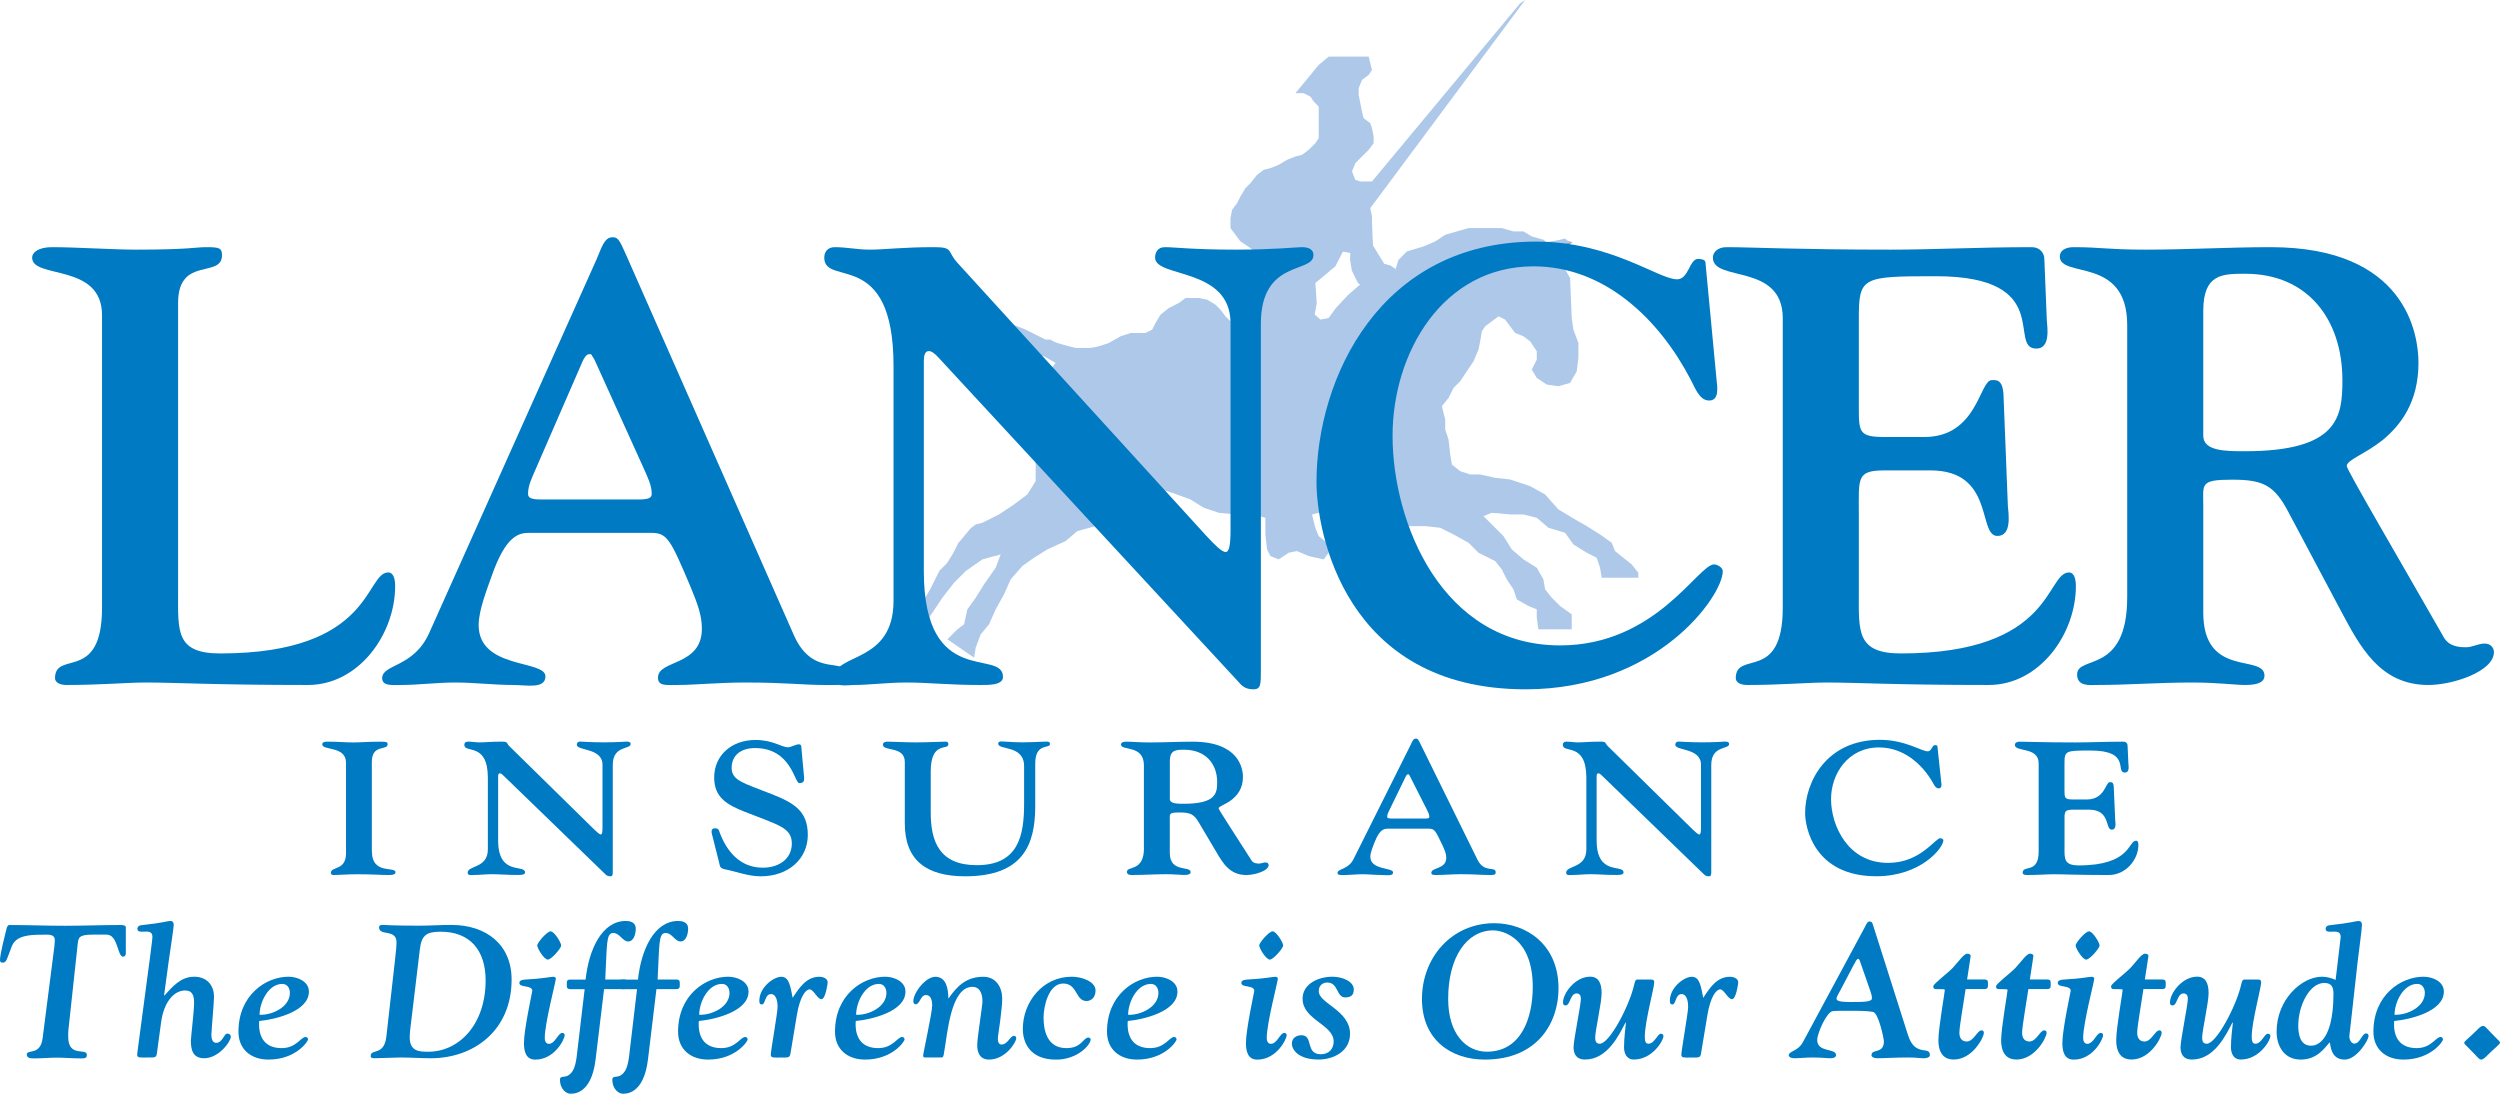 <?xml version="1.0" encoding="UTF-8"?> <svg xmlns="http://www.w3.org/2000/svg" id="uuid-9d6769df-91fb-495a-a393-38aa0c613b87" viewBox="0 0 525.56 229.93"><polygon points="326.22 51.8 328.76 50.92 329.72 50.75 330.59 50.92 329.81 51.45 328.76 51.97 327.62 52.5 327.18 53.29 326.22 51.8" style="fill:#999;"></polygon><path d="M288.63,51.65l-.21-1.25v-4.9l-.35-1.75L320.62,0l-1.05.7-31.15,37.45h-2.45l-1.05-.35-.7-1.75.7-1.75,1.4-1.4,1.4-1.4,1.05-1.4v-1.4l-.35-1.75-.35-1.05-1.4-1.05-.35-1.4-.35-1.75-.35-1.75v-1.4l.7-1.75,1.4-1.05.7-1.05-.35-1.4-.35-1.4h-8.4l-2.1,1.75-4.9,5.95h1.75l1.4.7.7,1.05,1.05,1.05v6.65l-.7,1.05-1.4,1.4-1.4,1.05-1.4.35-1.75.7-1.75,1.05-1.75.7-1.4.35-1.4,1.05-1.4,1.75-1.05,1.05-1.05,1.75-.7,1.4-1.05,1.4-.35,1.75v2.1l1.05,1.4,1.05,1.4,2.1,1.4,1.4,1.05v1.75l-1.05,2.1-1.4,1.75-1.4,1.75.35,2.45-.35,2.45,1.05,1.75.35,1.4h-1.75l-1.4-1.05-1.05-1.05-1.05-1.4-1.05-1.05-1.75-1.05-1.75-.35h-2.8l-1.4,1.05-2.1,1.05-1.75,1.4-1.05,1.75-.7,1.4-1.4.7h-3.15l-2.1.7-2.45,1.4s-2.8,1.05-4.2,1.05h-2.8s-2.8-.7-3.85-1.05c-1.05-.35-1.4-.7-1.4-.7h-1.05l-1.4-.7-1.4-.7-1.4-.7-1.75-.7-1.05-.35-1.75.35-1.75-.35h-1.4l-1.4.35-1.4.7-1.75,1.4-1.4,1.4,3.15,1.05,2.45,1.75,1.75,2.45,2.45-.35,2.8-1.4,3.15-1.05,1.75.35,2.45,1.4-1.05,1.4-2.1,4.2-1.4,3.85-.7,3.85v3.15l1.05,4.55v3.85l-1.75,2.8-2.8,2.1-3.15,2.1-3.5,1.75-3.85,3.5-1.4,4.55-3.15,3.15-2.8,4.2-2.45,3.15-1.4,3.85-1.4,3.15,4.9,4.9.35-1.05-.35-2.1-.7-1.75.35-2.45.7-3.15,2.8-4.2,2.45-3.15,2.45-2.45,3.5-2.45,3.85-1.05-1.05,2.8-2.45,3.5-1.75,2.8-1.75,2.45-.7,3.15-1.4,1.05-2.1,2.1,5.6,3.85.35-2.1,1.05-2.8,1.75-2.1,1.4-3.15,1.75-3.15,1.4-3.15,2.45-2.8,2.45-1.75,2.8-1.75,3.85-1.75,2.45-2.1,3.85-1.05,2.1-1.75,3.5-3.15,3.15-1.75,3.85-1.4,3.5,1.05,3.85,1.4,2.8,1.75,3.15,1.05,3.5.35h3.85l2.45.7v3.5l.35,3.15.7,1.4,1.75.7,2.1-1.4,1.75-.35,2.45,1.05,3.15.7,1.05-1.4-.35-2.1-1.75-1.4-.7-1.75-.7-2.8,1.4-.35h2.1l1.4.35,2.8,2.1,4.2,1.05,3.85-.35s3.5-.35,4.9-.35h3.15l3.15.35,2.8,1.4,3.15,1.75,2.1,2.1,3.5,1.75,1.4,1.75,1.05,2.1,1.4,2.1.7,2.1,2.45,1.4,1.75.7v1.75l.35,2.45h7v-3.15l-2.45-1.75-1.75-1.75-1.4-1.75-.35-2.1-1.4-2.45-2.8-1.75-2.45-2.1-1.75-2.8-2.45-2.45-1.75-1.75,1.75-.7,3.85.35h2.8l2.8.7,2.45,2.1,3.5,1.05,1.75,2.45,2.8,1.75,2.1,1.05.7,2.1.35,2.1h7.7v-1.05l-1.4-1.75-1.75-1.4-1.75-1.4-.7-1.75-2.45-1.75-2.8-1.75-2.45-1.4-3.5-2.1-2.8-3.15-3.15-1.75-2.1-.7-2.1-.7-3.15-.35-3.15-.7h-2.1l-2.1-.7-1.75-1.4-.35-2.1-.35-3.15-.7-2.1v-2.1l-.7-2.8,1.4-1.75,1.05-2.1,1.4-1.4,1.4-2.1,1.4-2.1,1.05-2.45.35-1.75.35-2.1.7-1.05,1.4-1.05,1.4-1.05,1.4.7,1.05,1.4,1.05,1.4,1.75.7,1.4,1.05,1.4,2.1v1.75l-1.05,2.1,1.05,1.75,2.1,1.4,2.45.35,2.45-.7,1.4-2.45.35-2.8v-3.15l-1.05-2.8-.35-2.45-.35-8.4-1.4-2.45-.7-2.45-1.75-1.75-1.75-1.4-2.45-.7-1.75-1.05h-2.1l-2.45-.7h-7l-2.45.7-2.45.7-2.1,1.4-2.45,1.05-3.5,1.05-1.75,1.75-.7,2.1-1.05-.7-1.05-.35c-5.6,4.2-7.97,6.51-7.97,6.51l-2.44,2.62-1.49,2.06-1.75.35-1.2-1.1.44-2.31-.29-4.29,4.2-3.5,1.59-3.09s1.37.26,1.56.29c.19.03,4.76-1.55,4.76-1.55l.06.37" style="fill:#adc8e9;"></path><polygon points="325.08 50.92 326.66 50.66 327.97 50.4 329.02 50.14 329.72 50.75 330.59 50.92 326.22 51.8 325.08 50.92" style="fill:#adc8e9;"></polygon><polygon points="206.52 109.9 205.12 110.25 204.07 111.04 202.76 112.61 201.44 114.19 200.39 116.29 199.08 118.39 197.51 119.96 196.46 122.06 195.67 123.64 194.62 125.47 193.04 127.05 191.73 128.1 190.42 128.89 190.42 130.46 190.42 131.77 190.68 132.82 190.42 134.14 190.07 135.45 206.52 109.9" style="fill:#adc8e9;"></polygon><polygon points="195.14 130.72 195.41 131.77 195.41 133.35 195.14 134.4 194.27 135.45 190.07 135.45 189.11 133.87 190.42 131.77 190.42 130.46 195.14 130.72" style="fill:#999;"></polygon><path d="M78.19,179.04c0,4.87,4.95,3.05,4.95,4.32,0,.44-.4.59-1.42.59-1.64,0-3.27-.16-6.72-.16-1.9,0-3.8.16-4.95.16-.4,0-.49-.28-.49-.47,0-1.39,3.18-.36,3.18-4.12v-19.01c0-3.6-5-2.5-5-3.88,0-.67,1.11-.55,1.5-.55,1.73,0,3.45.16,5,.16s3.18-.16,5.7-.16c1.33,0,1.55.08,1.55.55,0,1.35-3.32-.08-3.32,3.68v18.89Z" style="fill:#007ac2;"></path><path d="M102.56,163.51c0-7.6-4.95-5.03-4.95-6.93,0-.36.22-.67.75-.67.84,0,1.64.16,2.48.16,1.15,0,2.3-.16,4.64-.16,1.42,0,.88.28,1.68,1.03l17.78,17.46c.58.55,1.11,1.03,1.37,1.03s.35-.48.35-1.47v-13.19c0-3.6-5.4-2.89-5.4-4.2,0-.28.13-.67.71-.67.71,0,1.99.16,5.04.16,2.79,0,4.33-.16,4.73-.16.84,0,.84.4.84.51,0,1.19-3.76.24-3.76,4.4v22.22c0,.87,0,1.19-.53,1.19-.62,0-.84-.24-1.15-.55l-21.27-20.59c-.31-.32-.58-.51-.8-.51-.27,0-.35.28-.35.63v13.46c0,7.6,5.66,4.91,5.66,6.77,0,.55-1.11.51-1.68.51-2.17,0-3.67-.16-5.22-.16-1.42,0-2.61.16-3.8.16-.49,0-1.37.2-1.37-.47,0-1.58,4.25-.87,4.25-4.91v-15.05Z" style="fill:#007ac2;"></path><path d="M149.79,175.83c-.13-.55-.57-1.7.53-1.7.71,0,.8.36.97.87,1.42,3.8,4.16,7.41,9.07,7.41,3.45,0,6.1-1.9,6.1-5.07,0-3.37-2.79-3.88-9.91-6.69-3.8-1.5-6.41-3.05-6.41-7.21,0-4.55,3.54-7.88,8.71-7.88,3.63,0,5.48,1.54,6.81,1.54.58,0,1.68-.63,2.26-.63.66,0,.53.59.62,1.5l.49,5.31c.09.87-.04,1.35-1.02,1.35s-1.68-7.37-9.29-7.37c-2.92,0-4.91,1.5-4.91,4.16s2.43,3.17,8.36,5.5c4.73,1.86,7.65,3.56,7.65,8.59s-4.07,8.71-9.86,8.71c-2.7,0-4.95-.95-7.52-1.46-1.11-.24-1.06-.55-1.28-1.5l-1.37-5.43Z" style="fill:#007ac2;"></path><path d="M217.63,169.49c0,8.04-2.52,14.73-14.73,14.73-8.27,0-12.69-3.45-12.69-11.13v-12.91c0-3.41-4.6-2.14-4.6-3.64,0-.51.58-.63.93-.63.57,0,3.89.16,6.1.16s5.4-.16,6.24-.16c.4,0,.49.32.49.55,0,1.35-3.71-.75-3.71,5.74v8.59c0,6.06,1.77,11.09,9.68,11.09,8.8,0,9.95-6.26,9.95-12.95v-7.84c0-4.55-5.44-3.33-5.44-4.75,0-.63.75-.44,1.33-.44,1.28.08,2.48.16,3.71.16,1.46,0,2.83-.08,5.04-.16.53,0,.8.08.8.51,0,1.07-3.1-.36-3.1,4.12v8.95Z" style="fill:#007ac2;"></path><path d="M245.93,159.99c0-2.38,1.37-2.38,3.01-2.38,4.47,0,6.94,2.93,6.94,6.81,0,2.34-.27,4.55-6.99,4.55-1.33,0-2.96,0-2.96-.99v-8ZM240.49,178.32c0,4.99-3.58,3.68-3.58,4.95,0,.79.93.67,1.41.67,2.21,0,4.42-.16,6.81-.16,1.86,0,3.05.16,3.8.16,1.02,0,1.37-.24,1.37-.59,0-1.43-4.38.2-4.38-4.04v-6.85c0-1.39-.27-1.66,2.08-1.66,2.21,0,3.01.36,4.02,2.1l3.71,6.26c1.37,2.3,2.79,4.79,6.28,4.79,1.77,0,4.69-.87,4.69-2.1,0-.32-.27-.55-.66-.55-.44,0-.88.24-1.33.24-.35,0-1.19,0-1.59-.63-3.18-4.99-6.94-10.73-6.94-10.97,0-.4,1.28-.75,2.56-1.66,1.28-.95,2.56-2.42,2.56-4.95,0-1.82-.88-7.41-10.57-7.41-2.96,0-5.97.16-8.93.16-2.79,0-3.14-.16-5.17-.16-.53,0-.97.2-.97.59,0,1.42,4.82-.04,4.82,4.4v17.42Z" style="fill:#007ac2;"></path><path d="M293.03,172.07c-.8,0-1.41.04-1.41-.36,0-.55.26-.99.49-1.46l3.41-7.01c.22-.44.4-.47.49-.47.22,0,.09,0,.35.32l3.63,7.17c.22.47.49.91.49,1.46,0,.4-.62.36-1.42.36h-6.01ZM300.41,174.21c1.15,0,1.37.4,2.83,3.48.49,1.07.8,1.78.8,2.65,0,2.42-3.14,1.98-3.14,3.13,0,.55.58.47,1.37.47,1.28,0,2.92-.16,4.86-.16,2.92,0,4.11.16,5.71.16,1.19,0,1.59.08,1.59-.59,0-1.31-2.39.24-3.8-2.57l-11.94-24.24c-.58-1.19-.66-1.27-1.06-1.27-.57,0-.8.75-1.11,1.39l-11.98,23.96c-1.11,2.22-3.36,1.98-3.36,2.89,0,.51.71.44,1.33.44,1.28,0,2.56-.16,3.89-.16,1.42,0,2.74.16,4.16.16.93,0,2.3.28,2.3-.55,0-1.07-4.78-.44-4.78-3.29,0-.95.62-2.34.93-3.13,1.02-2.61,1.95-2.77,2.7-2.77h8.71Z" style="fill:#007ac2;"></path><path d="M333.49,163.51c0-7.6-4.95-5.03-4.95-6.93,0-.36.22-.67.75-.67.84,0,1.64.16,2.48.16,1.15,0,2.3-.16,4.64-.16,1.42,0,.88.28,1.68,1.03l17.78,17.46c.58.55,1.11,1.03,1.37,1.03s.35-.48.35-1.47v-13.19c0-3.6-5.4-2.89-5.4-4.2,0-.28.13-.67.71-.67.71,0,1.99.16,5.04.16,2.79,0,4.33-.16,4.73-.16.84,0,.84.4.84.51,0,1.19-3.76.24-3.76,4.4v22.22c0,.87,0,1.19-.53,1.19-.62,0-.84-.24-1.15-.55l-21.27-20.59c-.31-.32-.58-.51-.8-.51-.26,0-.35.28-.35.63v13.46c0,7.6,5.66,4.91,5.66,6.77,0,.55-1.11.51-1.68.51-2.17,0-3.67-.16-5.22-.16-1.42,0-2.61.16-3.8.16-.49,0-1.37.2-1.37-.47,0-1.58,4.25-.87,4.25-4.91v-15.05Z" style="fill:#007ac2;"></path><path d="M408.1,164.42c.04.4.22,1.31-.53,1.31-.71,0-1.02-.83-1.33-1.35-2.21-3.8-6.1-7.25-11.23-7.25-6.5,0-10.08,5.54-10.08,10.85,0,5.58,3.54,13.42,11.98,13.42,6.85,0,9.86-5.19,11.01-5.19.22,0,.62.2.62.44,0,1.58-4.69,7.56-14.11,7.56-12.96,0-14.95-10.14-14.95-13.27,0-6.65,4.55-15.41,15.7-15.41,5.35,0,8.76,2.42,10.08,2.42.84,0,.88-1.31,1.5-1.31.22,0,.53.04.53.24l.8,7.52Z" style="fill:#007ac2;"></path><path d="M434.01,166.09c0,1.7,0,1.98,1.9,1.98h2.79c3.8,0,3.94-3.64,4.82-3.64.31,0,.8-.08.84.99l.31,7.05c.04.52.31,1.94-.75,1.94-1.41,0-.18-4.2-4.78-4.2h-3.27c-2.03,0-1.86.48-1.86,2.77v5.07c0,2.46-.18,3.88,3.01,3.88,10.97,0,10.35-5.19,12.03-5.19.18,0,.49.12.49.87,0,3.09-2.61,6.34-6.24,6.34-6.72,0-9.37-.16-11.59-.16-1.37,0-3.23.16-5.66.16-.58,0-.84-.2-.84-.44,0-1.82,3.36.32,3.36-4.51v-18.53c0-3.56-5-2.3-5-3.88,0-.36.35-.67.97-.67,1.81,0,5,.16,11.76.16,3.14,0,6.19-.16,10.08-.16.58,0,.88.4.88.75l.18,3.92c.04.51.27,1.82-.75,1.82-2.08,0,1.37-4.63-7.16-4.63-5.35,0-5.53.04-5.53,2.77v5.54Z" style="fill:#007ac2;"></path><path d="M280.06,52.16l3.81.85-.06,1.59.37,2.25s1.18,2.56,1.44,2.81c.25.25,6.5,2.81,6.5,2.81l1.75-2.69-.55-3.28-1.05-.7-1.27-.34-2.38-3.87-.19-4.81-5.56,1.44-2.81,3.94Z" style="fill:#adc8e9;"></path><path d="M11.44,198.72c.08-.59.08-.79.08-1.07,0-1.39-1.47-1.15-2.77-1.15-2.73,0-5.43.2-6.3,2.5-1.07,2.77-1.07,3.37-1.9,3.37-.36,0-.55-.16-.55-.51,0-1.35,1.11-5.5,1.35-6.53.12-.47.28-.87.63-.87,3.88,0,7.76.16,11.64.16s7.72-.16,11.6-.16c.36,0,1.23,0,1.23.44v5.5c0,.47-.24.71-.59.71-1.19,0-1.03-4.63-3.44-4.63h-2.93c-3.01,0-3.01.67-3.17,2.1l-1.94,17.94c-.04.44-.04.75-.04,1.43,0,4.47,3.92,2.26,3.92,3.8,0,.75-.51.75-1.19.75-2.14,0-3.37-.16-5.11-.16-1.54,0-3.09.16-4.63.16-.71,0-1.7.04-1.7-.83,0-1.15,2.85.32,3.33-3.41l2.5-19.52Z" style="fill:#007ac2;"></path><path d="M34.49,209.21l.08.08c1.7-1.9,3.45-3.96,6.26-3.96,2.57,0,4.16,1.7,4.16,4.24,0,1.11-.55,7.25-.55,7.92,0,1.35.48,1.74,1.03,1.74,1.27,0,1.66-1.94,2.26-1.94.48,0,.79.2.79.67,0,1.03-2.57,4.51-5.58,4.51-2.46,0-2.81-1.86-2.81-3.68,0-.79.67-6.18.67-7.92,0-1.43-.24-2.65-1.9-2.65-2.22,0-4.43,2.26-5.03,6.69l-.87,6.41c-.12,1.07-.4.99-1.98.99s-2.18.12-2.18-.59c0-.36.08-.63,2.73-20.71.36-3.01.48-3.64.48-4.04,0-1.35-1.11-1.11-2.06-1.11-.51,0-1.11.04-1.11-.67,0-.32.36-.63.67-.67,5.03-.55,5.66-.91,6.22-.91s.75.32.75.83c0,.63-.71,5.19-1.07,7.76l-.95,7.01Z" style="fill:#007ac2;"></path><path d="M54.57,213.33c0-2.61,1.82-6.49,4.79-6.49,1.07,0,1.58.95,1.58,1.9,0,2.97-3.76,4.71-6.38,4.59ZM54.49,214.64c3.33-.32,10.45-1.98,10.45-6.18,0-2.18-2.46-3.13-4.28-3.13-4.75,0-10.53,3.84-10.53,11.56,0,3.72,2.65,5.86,6.3,5.86,5.78,0,8.32-3.84,8.32-4.2,0-.44-.32-.55-.48-.55-1.07,0-1.94,2.34-5.07,2.34-3.6,0-4.95-2.41-4.71-5.7Z" style="fill:#007ac2;"></path><path d="M88.27,199.51c.36-3.01,1.5-3.64,4.4-3.64,6.1,0,9.42,3.88,9.42,10.22,0,9.42-5.7,15.01-12.04,15.01-1.9,0-3.92-.04-3.92-3.05,0-1.03.2-2.3.28-3.05l1.86-15.48ZM81.22,217.92c-.48,4.16-3.29,2.45-3.29,4.08,0,.28.08.47.79.47.51,0,4.48-.16,5.5-.16,2.1,0,4.28.16,6.34.16,8.99,0,16.99-5.78,16.99-16.55,0-7.33-5.31-11.48-12.67-11.48-2.22,0-4.48.16-6.69.16-6.02,0-6.89-.16-7.84-.16-.36,0-.67.16-.67.48,0,1.98,3.68.24,3.68,3.21,0,.59-.08,1.5-.32,3.68l-1.82,16.12Z" style="fill:#007ac2;"></path><path d="M111.91,208.34c0-1.35-2.73-.63-2.73-1.7,0-.44.4-.67,1.19-.71,3.88-.2,5.35-.59,5.94-.59.2,0,.55.12.55.36,0,.67-2.34,9.35-2.34,12.51,0,.47.16,1.23.87,1.23,1.31,0,1.94-2.3,2.81-2.3.32,0,.51.2.51.47,0,.87-2.14,5.15-6.18,5.15-1.98,0-2.38-1.74-2.38-3.52,0-2.81,1.74-10.69,1.74-10.89ZM117.97,198.76c0,.59-2.06,2.97-2.81,2.97-.79,0-2.22-2.38-2.22-2.97s2.06-2.97,2.81-2.97c.79,0,2.22,2.38,2.22,2.97Z" style="fill:#007ac2;"></path><path d="M131.11,205.92c.79,0,.79.32.79,1.03,0,.59,0,.99-.79.99h-4.12l-1.78,14.77c-.91,7.64-4.95,7.21-5.39,7.21-.59,0-2.1-.79-2.1-2.97,0-.83.87-.4,1.66-.83,1.66-.91,1.78-3.37,2.06-5.74l1.47-12.43h-2.97c-.79,0-.79-.4-.79-.99,0-.71,0-1.03.79-1.03h3.17c.67-6.34,3.45-12.32,8.44-12.32.75,0,2.1.16,2.1,1.62,0,1.15-.44,2.69-1.58,2.69-1.23,0-1.74-1.78-3.17-1.78-1.54,0-1.27,2.65-1.66,9.78h3.88Z" style="fill:#007ac2;"></path><path d="M142.12,205.92c.79,0,.79.32.79,1.03,0,.59,0,.99-.79.99h-4.12l-1.78,14.77c-.91,7.64-4.95,7.21-5.39,7.21-.59,0-2.1-.79-2.1-2.97,0-.83.87-.4,1.66-.83,1.66-.91,1.78-3.37,2.06-5.74l1.47-12.43h-2.97c-.79,0-.79-.4-.79-.99,0-.71,0-1.03.79-1.03h3.17c.67-6.34,3.45-12.32,8.44-12.32.75,0,2.1.16,2.1,1.62,0,1.15-.44,2.69-1.58,2.69-1.23,0-1.74-1.78-3.17-1.78-1.54,0-1.27,2.65-1.66,9.78h3.88Z" style="fill:#007ac2;"></path><path d="M146.99,213.33c0-2.61,1.82-6.49,4.79-6.49,1.07,0,1.58.95,1.58,1.9,0,2.97-3.76,4.71-6.38,4.59ZM146.91,214.64c3.33-.32,10.45-1.98,10.45-6.18,0-2.18-2.46-3.13-4.28-3.13-4.75,0-10.53,3.84-10.53,11.56,0,3.72,2.65,5.86,6.3,5.86,5.78,0,8.32-3.84,8.32-4.2,0-.44-.32-.55-.48-.55-1.07,0-1.94,2.34-5.07,2.34-3.6,0-4.95-2.41-4.71-5.7Z" style="fill:#007ac2;"></path><path d="M166.2,221.33c-.16,1.07-.4.99-1.98.99s-2.18.12-2.18-.59c0-.91,1.43-8.83,1.43-10.06,0-.59-.08-2.69-1.39-2.69s-1.15,2.18-1.9,2.18c-.44,0-.55-.24-.55-.79,0-2.77,2.97-5.03,4.63-5.03s1.9,2.06,2.38,4.43c1.35-2.06,2.85-4.43,5.62-4.43.79,0,1.74.36,1.74,1.19,0,.2-.44,3.52-1.31,3.52s-1.66-2.06-2.49-2.06-2.06,1.58-2.69,5.46l-1.31,7.88Z" style="fill:#007ac2;"></path><path d="M179.98,213.33c0-2.61,1.82-6.49,4.79-6.49,1.07,0,1.58.95,1.58,1.9,0,2.97-3.76,4.71-6.38,4.59ZM179.9,214.64c3.33-.32,10.45-1.98,10.45-6.18,0-2.18-2.46-3.13-4.28-3.13-4.75,0-10.53,3.84-10.53,11.56,0,3.72,2.65,5.86,6.3,5.86,5.78,0,8.32-3.84,8.32-4.2,0-.44-.32-.55-.48-.55-1.07,0-1.94,2.34-5.07,2.34-3.6,0-4.95-2.41-4.71-5.7Z" style="fill:#007ac2;"></path><path d="M194.43,222.32c-.36,0-.36-.28-.36-.51,0-.28,1.9-9.07,1.9-10.41,0-1.82-.71-2.22-1.31-2.22-1.19,0-1.23,1.94-2.18,1.94-.28,0-.48-.24-.48-.63,0-1.82,2.61-5.15,4.63-5.15,2.38,0,2.73,2.73,2.73,4.51h.08c1.7-2.46,3.68-4.51,7.25-4.51,2.73,0,4,2.22,4,4.63,0,1.15-.24,3.01-.44,4.75-.24,1.7-.48,3.21-.48,3.68,0,.67.24,1.19.75,1.19,1.35,0,1.82-1.82,2.61-1.82.4,0,.51.24.51.51,0,.75-2.18,4.47-5.74,4.47-2.65,0-2.46-2.93-2.46-3.17,0-.67.28-2.73.55-4.71.28-2.02.55-3.96.55-4.36,0-.63-.08-3.05-2.1-3.05-4.55,0-5.23,9.66-5.9,13.35-.08.4-.12,1.5-.55,1.5h-3.6Z" style="fill:#007ac2;"></path><path d="M230.31,208.22c0,1.66-1.11,2.22-1.9,2.22-2.34,0-1.86-3.68-4.91-3.68s-4.12,4.79-4.12,7.17c0,2.69.75,6.41,4.79,6.41,3.29,0,3.52-2.22,4.63-2.22.24,0,.48.16.48.4,0,1.15-2.81,4.24-7.25,4.24-5.78,0-7.01-3.88-7.01-6.46,0-5.54,4.08-10.97,10.3-10.97,2.14,0,4.99,1.03,4.99,2.89Z" style="fill:#007ac2;"></path><path d="M237.16,213.33c0-2.61,1.82-6.49,4.79-6.49,1.07,0,1.58.95,1.58,1.9,0,2.97-3.76,4.71-6.38,4.59ZM237.08,214.64c3.33-.32,10.45-1.98,10.45-6.18,0-2.18-2.46-3.13-4.28-3.13-4.75,0-10.53,3.84-10.53,11.56,0,3.72,2.65,5.86,6.3,5.86,5.78,0,8.32-3.84,8.32-4.2,0-.44-.32-.55-.48-.55-1.07,0-1.94,2.34-5.07,2.34-3.6,0-4.95-2.41-4.71-5.7Z" style="fill:#007ac2;"></path><path d="M263.69,208.34c0-1.35-2.73-.63-2.73-1.7,0-.44.4-.67,1.19-.71,3.88-.2,5.35-.59,5.94-.59.2,0,.55.12.55.36,0,.67-2.34,9.35-2.34,12.51,0,.47.16,1.23.87,1.23,1.31,0,1.94-2.3,2.81-2.3.32,0,.51.2.51.47,0,.87-2.14,5.15-6.18,5.15-1.98,0-2.38-1.74-2.38-3.52,0-2.81,1.74-10.69,1.74-10.89ZM269.75,198.76c0,.59-2.06,2.97-2.81,2.97-.79,0-2.22-2.38-2.22-2.97s2.06-2.97,2.81-2.97c.79,0,2.22,2.38,2.22,2.97Z" style="fill:#007ac2;"></path><path d="M273.83,210c0-3.29,3.48-4.67,6.26-4.67,2.14,0,4.51.99,4.51,2.69,0,1.27-.71,1.66-1.82,1.66-1.86,0-1.39-3.13-3.76-3.13-.2,0-1.78.04-1.78,1.86,0,2.53,6.57,4,6.57,8.91,0,3.64-3.37,5.42-6.65,5.42-4.28,0-5.58-2.14-5.58-3.33,0-1.39,1.23-1.78,2.02-1.78,2.57,0,.75,4,4.08,4,1.62,0,2.69-1.07,2.69-2.69,0-3.56-6.53-4.55-6.53-8.95Z" style="fill:#007ac2;"></path><path d="M322.22,207.47c0,6.53-2.42,13.62-9.66,13.62-4.32,0-8.12-3.68-8.12-11.09,0-8.99,4.04-14.41,9.46-14.41,2.1,0,8.32,1.62,8.32,11.88ZM314.14,194.08c-9.03,0-15.21,7.29-15.21,15.92s6.14,12.75,13.19,12.75c11.17,0,15.52-7.8,15.52-14.97,0-9.39-6.97-13.7-13.5-13.7Z" style="fill:#007ac2;"></path><path d="M347.05,205.92c.59,0,.71.2.71.63,0,1.03-1.98,8.32-1.98,11.29,0,.55-.04,1.58.75,1.58,1.31,0,1.9-2.1,2.61-2.1.36,0,.55.16.55.51,0,.95-2.34,4.91-6.22,4.91-1.58,0-2.06-1.39-2.06-2.57,0-1.9.28-3.92.4-5.15l-.08-.08c-1.35,2.61-3.8,7.8-8.51,7.8-1.94,0-2.42-1.31-2.42-2.57,0-1.58,1.54-8.87,1.54-10.22,0-.67-.28-1.11-.91-1.11-1.35,0-1.31,2.53-2.3,2.53-.28,0-.55-.12-.55-.63,0-1.94,2.57-5.42,5.7-5.42,1.74,0,2.42,1.31,2.42,3.48,0,2.02-1.35,7.84-1.35,9.27,0,.55.04,1.35.95,1.35,2.06,0,6.22-7.92,7.25-12.43.12-.51.24-1.07.67-1.07h2.81Z" style="fill:#007ac2;"></path><path d="M357.62,221.33c-.16,1.07-.4.99-1.98.99s-2.18.12-2.18-.59c0-.91,1.43-8.83,1.43-10.06,0-.59-.08-2.69-1.39-2.69s-1.15,2.18-1.9,2.18c-.44,0-.55-.24-.55-.79,0-2.77,2.97-5.03,4.63-5.03s1.9,2.06,2.38,4.43c1.35-2.06,2.85-4.43,5.62-4.43.79,0,1.74.36,1.74,1.19,0,.2-.44,3.52-1.31,3.52s-1.66-2.06-2.49-2.06-2.06,1.58-2.69,5.46l-1.31,7.88Z" style="fill:#007ac2;"></path><path d="M389.82,202.64c.2-.36.48-1.07.83-1.07.24,0,.36.52.63,1.27l1.58,4.55c.36.99.67,1.86.67,2.46,0,.79-1.7.79-4.36.79-.95,0-3.09.04-3.09-.67,0-.47.51-1.19.87-1.9l2.85-5.43ZM378.97,219.15c-.99,1.86-2.93,1.78-2.93,2.73,0,.32.48.59,1.15.59,1.19,0,2.18-.16,4-.16s2.65.16,3.56.16c.55,0,1.23-.12,1.23-.67,0-1.5-3.96-.48-3.96-3.17,0-1.35,1.94-5.86,3.25-6.06.55-.08,1.74-.08,3.84-.08,2.77,0,3.72.08,4.63.24,1.19.2,2.3,5.66,2.3,6.18,0,2.77-2.61,1.46-2.61,2.93,0,.36.51.63,1.23.63,1.66,0,3.25-.16,6.77-.16,1.31,0,2.14.16,3.05.16.4,0,1.23-.12,1.23-.67,0-2.02-3.09.51-4.59-4.16l-7.25-22.81c-.2-.59-.24-1.11-.83-1.11-.55,0-.79.83-1.03,1.23l-13.03,24.2Z" style="fill:#007ac2;"></path><path d="M413.22,207.94c-.44,3.05-1.31,7.8-1.31,9.19,0,.99.44,1.82,1.54,1.82,1.46,0,2.22-2.34,3.09-2.34.4,0,.51.2.51.55,0,.91-2.38,5.58-6.34,5.58-1.43,0-3.21-.67-3.21-4.08,0-2.53,1.35-10.06,1.35-10.53,0-.2-.24-.2-1.94-.2-.32,0-.55-.24-.47-.63,0-.47,3.17-2.85,4.08-3.84,1.23-1.31,2.3-2.97,3.05-2.97.32,0,.71.12.71.47,0,.28-.12.67-.75,4.95h3.6c.79,0,.79.32.79,1.03,0,.59,0,.99-.79.99h-3.92Z" style="fill:#007ac2;"></path><path d="M426.41,207.94c-.44,3.05-1.31,7.8-1.31,9.19,0,.99.44,1.82,1.54,1.82,1.46,0,2.22-2.34,3.09-2.34.4,0,.51.2.51.55,0,.91-2.38,5.58-6.34,5.58-1.43,0-3.21-.67-3.21-4.08,0-2.53,1.35-10.06,1.35-10.53,0-.2-.24-.2-1.94-.2-.32,0-.55-.24-.47-.63,0-.47,3.17-2.85,4.08-3.84,1.23-1.31,2.3-2.97,3.05-2.97.32,0,.71.12.71.47,0,.28-.12.67-.75,4.95h3.6c.79,0,.79.32.79,1.03,0,.59,0,.99-.79.99h-3.92Z" style="fill:#007ac2;"></path><path d="M435.32,208.34c0-1.35-2.73-.63-2.73-1.7,0-.44.4-.67,1.19-.71,3.88-.2,5.35-.59,5.94-.59.2,0,.55.12.55.36,0,.67-2.34,9.35-2.34,12.51,0,.47.16,1.23.87,1.23,1.31,0,1.94-2.3,2.81-2.3.32,0,.51.2.51.47,0,.87-2.14,5.15-6.18,5.15-1.98,0-2.38-1.74-2.38-3.52,0-2.81,1.74-10.69,1.74-10.89ZM441.38,198.76c0,.59-2.06,2.97-2.81,2.97-.79,0-2.22-2.38-2.22-2.97s2.06-2.97,2.81-2.97c.79,0,2.22,2.38,2.22,2.97Z" style="fill:#007ac2;"></path><path d="M450.6,207.94c-.44,3.05-1.31,7.8-1.31,9.19,0,.99.44,1.82,1.54,1.82,1.46,0,2.22-2.34,3.09-2.34.4,0,.51.2.51.55,0,.91-2.38,5.58-6.34,5.58-1.43,0-3.21-.67-3.21-4.08,0-2.53,1.35-10.06,1.35-10.53,0-.2-.24-.2-1.94-.2-.32,0-.55-.24-.48-.63,0-.47,3.17-2.85,4.08-3.84,1.23-1.31,2.3-2.97,3.05-2.97.32,0,.71.12.71.47,0,.28-.12.67-.75,4.95h3.6c.79,0,.79.32.79,1.03,0,.59,0,.99-.79.99h-3.92Z" style="fill:#007ac2;"></path><path d="M474.64,205.92c.59,0,.71.2.71.63,0,1.03-1.98,8.32-1.98,11.29,0,.55-.04,1.58.75,1.58,1.31,0,1.9-2.1,2.61-2.1.36,0,.55.16.55.51,0,.95-2.34,4.91-6.22,4.91-1.58,0-2.06-1.39-2.06-2.57,0-1.9.28-3.92.4-5.15l-.08-.08c-1.35,2.61-3.8,7.8-8.51,7.8-1.94,0-2.41-1.31-2.41-2.57,0-1.58,1.54-8.87,1.54-10.22,0-.67-.28-1.11-.91-1.11-1.35,0-1.31,2.53-2.3,2.53-.28,0-.55-.12-.55-.63,0-1.94,2.57-5.42,5.7-5.42,1.74,0,2.42,1.31,2.42,3.48,0,2.02-1.35,7.84-1.35,9.27,0,.55.04,1.35.95,1.35,2.06,0,6.22-7.92,7.25-12.43.12-.51.24-1.07.67-1.07h2.81Z" style="fill:#007ac2;"></path><path d="M483.15,215.63c0-4.32,2.41-8.99,5.46-8.99,1.5,0,1.94.83,1.94,2.22,0,11.01-4.2,10.97-4.71,10.97-2.3,0-2.69-2.38-2.69-4.2ZM490.99,206c-.87-.4-1.86-.67-2.85-.67-4.32,0-9.54,4.87-9.54,11.52,0,3.13,1.62,5.9,5.07,5.9s5.03-2.46,6.1-3.64c.2.59.16,3.64,3.13,3.64,2.57,0,5.03-4.12,5.03-4.95,0-.32-.16-.55-.51-.55-.91,0-1.23,2.14-2.5,2.14-.55,0-1.03-.71-1.03-1.5,0-.47.12-.95.16-1.5l1.58-14.18c.32-2.57.91-7.13.91-7.76,0-.51-.2-.83-.75-.83s-1.19.36-6.22.91c-.32.04-.67.36-.67.67,0,.71.59.67,1.11.67.95,0,2.06-.24,2.06,1.11l-1.07,9.03Z" style="fill:#007ac2;"></path><path d="M503.39,213.33c0-2.61,1.82-6.49,4.79-6.49,1.07,0,1.58.95,1.58,1.9,0,2.97-3.76,4.71-6.38,4.59ZM503.31,214.64c3.33-.32,10.45-1.98,10.45-6.18,0-2.18-2.46-3.13-4.28-3.13-4.75,0-10.53,3.84-10.53,11.56,0,3.72,2.65,5.86,6.3,5.86,5.78,0,8.32-3.84,8.32-4.2,0-.44-.32-.55-.48-.55-1.07,0-1.94,2.34-5.07,2.34-3.6,0-4.95-2.41-4.71-5.7Z" style="fill:#007ac2;"></path><path d="M518.63,219.98c-.28-.28-.59-.51-.59-.75,0-.36.83-.83,3.01-3.01.32-.32.67-.55.95-.55.48,0,.63.44,2.97,2.77.28.28.59.51.59.75,0,.36-.83.83-3.01,3.01-.32.32-.67.55-.95.55-.48,0-.63-.44-2.97-2.77Z" style="fill:#007ac2;"></path><path d="M37.44,124.63c0,8.06-.52,12.74,8.84,12.74,32.24,0,30.42-17.03,35.36-17.03.52,0,1.43.39,1.43,2.86,0,10.14-7.67,20.8-18.33,20.8-19.76,0-27.56-.52-34.06-.52-4.03,0-9.49.52-16.64.52-1.69,0-2.47-.65-2.47-1.43,0-5.98,9.88,1.04,9.88-14.82v-61.49c0-11.05-14.69-7.54-14.69-12.09,0-1.17,1.43-2.21,4.16-2.21,5.2,0,12.74.52,17.68.52,11.05,0,12.61-.52,14.69-.52,2.73,0,3.38.13,3.38,1.69,0,4.94-9.23.13-9.23,10.01v60.97Z" style="fill:#007ac2;"></path><path d="M115.17,105c-2.34,0-4.16.13-4.16-1.17,0-1.82.78-3.25,1.43-4.81l10.01-23.01c.65-1.43,1.17-1.56,1.43-1.56.65,0,.26,0,1.04,1.04l10.66,23.53c.65,1.56,1.43,2.99,1.43,4.81,0,1.3-1.82,1.17-4.16,1.17h-17.68ZM136.89,112.02c3.38,0,4.03,1.3,8.32,11.44,1.43,3.51,2.34,5.85,2.34,8.71,0,7.93-9.23,6.5-9.23,10.27,0,1.82,1.69,1.56,4.03,1.56,3.77,0,8.58-.52,14.3-.52,8.58,0,12.09.52,16.77.52,3.51,0,4.68.26,4.68-1.95,0-4.29-7.02.78-11.18-8.45l-35.1-79.56c-1.69-3.9-1.95-4.16-3.12-4.16-1.69,0-2.34,2.47-3.25,4.55l-35.23,78.65c-3.25,7.28-9.88,6.5-9.88,9.49,0,1.69,2.08,1.43,3.9,1.43,3.77,0,7.54-.52,11.44-.52,4.16,0,8.06.52,12.22.52,2.73,0,6.76.91,6.76-1.82,0-3.51-14.04-1.43-14.04-10.79,0-3.12,1.82-7.67,2.73-10.27,2.99-8.58,5.72-9.1,7.93-9.1h25.61Z" style="fill:#007ac2;"></path><path d="M187.84,76.92c0-24.96-14.56-16.51-14.56-22.75,0-1.17.65-2.21,2.21-2.21,2.47,0,4.81.52,7.28.52,3.38,0,6.76-.52,13.65-.52,4.16,0,2.6.91,4.94,3.38l52.26,57.33c1.69,1.82,3.25,3.38,4.03,3.38s1.04-1.56,1.04-4.81v-43.29c0-11.83-15.86-9.49-15.86-13.78,0-.91.39-2.21,2.08-2.21,2.08,0,5.85.52,14.82.52,8.19,0,12.74-.52,13.91-.52,2.47,0,2.47,1.3,2.47,1.69,0,3.9-11.05.78-11.05,14.43v72.93c0,2.86,0,3.9-1.56,3.9-1.82,0-2.47-.78-3.38-1.82l-62.53-67.6c-.91-1.04-1.69-1.69-2.34-1.69-.78,0-1.04.91-1.04,2.08v44.2c0,24.96,16.64,16.12,16.64,22.23,0,1.82-3.25,1.69-4.94,1.69-6.37,0-10.79-.52-15.34-.52-4.16,0-7.67.52-11.18.52-1.43,0-4.03.65-4.03-1.56,0-5.2,12.48-2.86,12.48-16.12v-49.4Z" style="fill:#007ac2;"></path><path d="M360.87,79.91c.13,1.3.65,4.29-1.56,4.29-2.08,0-2.99-2.73-3.9-4.42-6.5-12.48-17.94-23.79-33.02-23.79-19.11,0-29.64,18.2-29.64,35.62,0,18.33,10.4,44.07,35.23,44.07,20.15,0,28.99-17.03,32.37-17.03.65,0,1.82.65,1.82,1.43,0,5.2-13.78,24.83-41.47,24.83-38.09,0-43.94-33.28-43.94-43.55,0-21.84,13.39-50.57,46.15-50.57,15.73,0,25.74,7.93,29.64,7.93,2.47,0,2.6-4.29,4.42-4.29.65,0,1.56.13,1.56.78l2.34,24.7Z" style="fill:#007ac2;"></path><path d="M390.77,85.37c0,5.59,0,6.5,5.59,6.5h8.19c11.18,0,11.57-11.96,14.17-11.96.91,0,2.34-.26,2.47,3.25l.91,23.14c.13,1.69.91,6.37-2.21,6.37-4.16,0-.52-13.78-14.04-13.78h-9.62c-5.98,0-5.46,1.56-5.46,9.1v16.64c0,8.06-.52,12.74,8.84,12.74,32.24,0,30.42-17.03,35.36-17.03.52,0,1.43.39,1.43,2.86,0,10.14-7.67,20.8-18.33,20.8-19.76,0-27.56-.52-34.06-.52-4.03,0-9.49.52-16.64.52-1.69,0-2.47-.65-2.47-1.43,0-5.98,9.88,1.04,9.88-14.82v-60.84c0-11.7-14.69-7.54-14.69-12.74,0-1.17,1.04-2.21,2.86-2.21,5.33,0,14.69.52,34.58.52,9.23,0,18.2-.52,29.64-.52,1.69,0,2.6,1.3,2.6,2.47l.52,12.87c.13,1.69.78,5.98-2.21,5.98-6.11,0,4.03-15.21-21.06-15.21-15.73,0-16.25.13-16.25,9.1v18.2Z" style="fill:#007ac2;"></path><path d="M463.18,65.35c0-7.8,4.03-7.8,8.84-7.8,13.13,0,20.41,9.62,20.41,22.36,0,7.67-.78,14.95-20.54,14.95-3.9,0-8.71,0-8.71-3.25v-26.26ZM447.19,125.54c0,16.38-10.53,12.09-10.53,16.25,0,2.6,2.73,2.21,4.16,2.21,6.5,0,13-.52,20.02-.52,5.46,0,8.97.52,11.18.52,2.99,0,4.03-.78,4.03-1.95,0-4.68-12.87.65-12.87-13.26v-22.49c0-4.55-.78-5.46,6.11-5.46,6.5,0,8.84,1.17,11.83,6.89l10.92,20.54c4.03,7.54,8.19,15.73,18.46,15.73,5.2,0,13.78-2.86,13.78-6.89,0-1.04-.78-1.82-1.95-1.82-1.3,0-2.6.78-3.9.78-1.04,0-3.51,0-4.68-2.08-9.36-16.38-20.41-35.23-20.41-36.01,0-1.3,3.77-2.47,7.54-5.46,3.77-3.12,7.54-7.93,7.54-16.25,0-5.98-2.6-24.31-31.07-24.31-8.71,0-17.55.52-26.26.52-8.19,0-9.23-.52-15.21-.52-1.56,0-2.86.65-2.86,1.95,0,4.68,14.17-.13,14.17,14.43v57.2Z" style="fill:#007ac2;"></path></svg> 